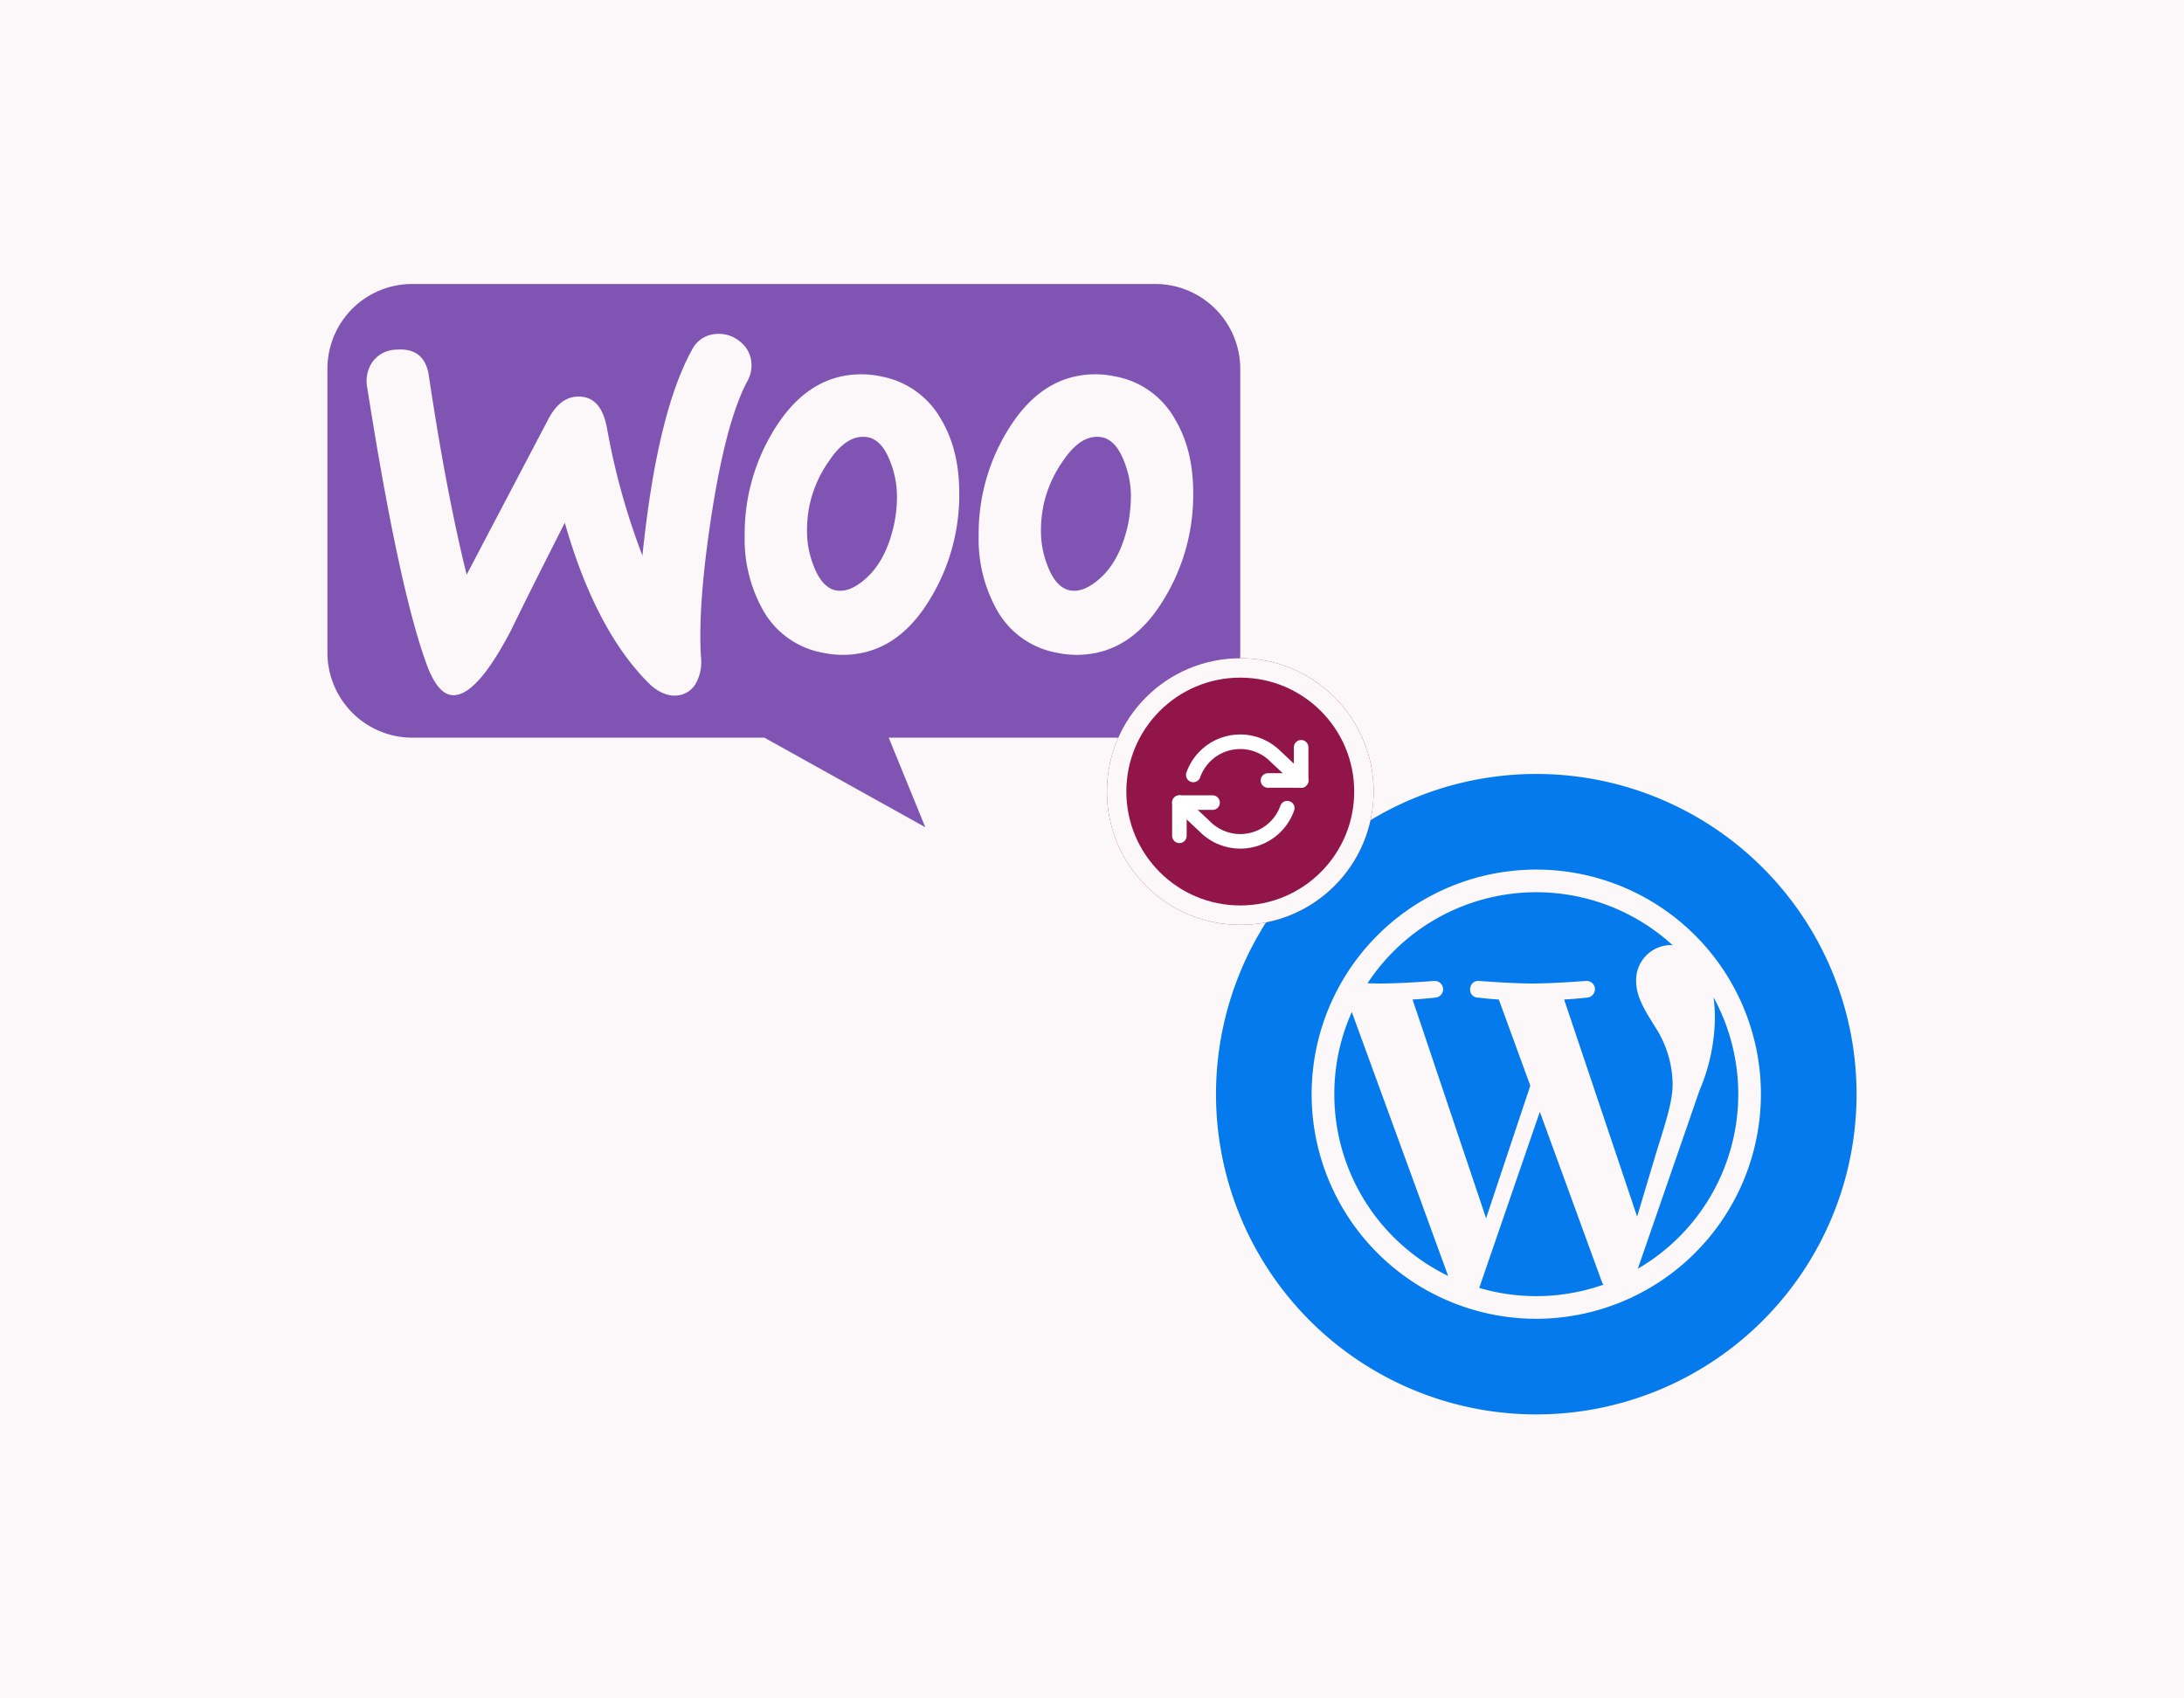 <svg xmlns="http://www.w3.org/2000/svg" width="450" height="350" viewBox="0 0 450 350"><g id="Integrates_with_WOO_Commerce_" data-name="Integrates with WOO Commerce " transform="translate(-1110 -1824)"><rect id="Integrates_with_WOO_Commerce_2" data-name="Integrates with WOO Commerce " width="450" height="350" transform="translate(1110 1824)" fill="#fcf7f9"></rect><g id="woocommerce-svgrepo-com" transform="translate(1177.468 1882.522)"><path id="Path_1647" data-name="Path 1647" d="M170.551,0H17.456A17.459,17.459,0,0,0,0,17.532V75.971A17.524,17.524,0,0,0,17.533,93.5h72.51l33.142,18.454L115.649,93.5h54.9a17.524,17.524,0,0,0,17.532-17.531V17.532A17.524,17.524,0,0,0,170.551,0ZM14.227,13.533a6.189,6.189,0,0,0-4.844,2.384,6.867,6.867,0,0,0-1.23,5.152Q14.957,64.322,20.84,79.431c1.538,3.691,3.306,5.46,5.383,5.306,3.229-.231,7.074-4.691,11.611-13.38q3.575-7.382,11.073-22.145,6.228,21.8,16.994,32.757c2,2.076,4.075,3,6.074,2.845a4.955,4.955,0,0,0,4.075-2.768,9.125,9.125,0,0,0,.923-5.075c-.461-7,.231-16.763,2.153-29.3,2-12.918,4.46-22.222,7.458-27.758a6.675,6.675,0,0,0,.769-3.691,6.023,6.023,0,0,0-2.384-4.383A6.681,6.681,0,0,0,80.124,10.3a5.906,5.906,0,0,0-5.075,3.383Q67.9,26.72,64.9,55.978a143.6,143.6,0,0,1-7.305-26.3c-.846-4.537-2.922-6.69-6.305-6.459q-3.46.231-5.767,4.614L28.683,59.9q-4.152-16.724-7.766-40.83Q20.109,13.072,14.227,13.533ZM162.4,19.07a17.71,17.71,0,0,1,12.3,8.92c2.461,4.152,3.69,9.15,3.69,15.148a41.194,41.194,0,0,1-6,21.761c-4.613,7.689-10.61,11.534-18.069,11.534a20.2,20.2,0,0,1-4.152-.461,17.709,17.709,0,0,1-12.3-8.919,29.783,29.783,0,0,1-3.69-15.225,40.744,40.744,0,0,1,6-21.684c4.69-7.689,10.687-11.534,18.069-11.534A20.18,20.18,0,0,1,162.4,19.07Zm-3.23,41.6c2.846-2.537,4.767-6.305,5.844-11.38a33.2,33.2,0,0,0,.538-5.69,19.512,19.512,0,0,0-1.384-7c-1.154-3-2.692-4.614-4.537-5-2.768-.538-5.459,1-8,4.767a24.849,24.849,0,0,0-4.075,9.15,26.707,26.707,0,0,0-.539,5.613,19.511,19.511,0,0,0,1.384,7c1.154,3,2.692,4.613,4.537,5C154.864,63.514,156.941,62.668,159.171,60.669Zm-32.679-32.68a17.87,17.87,0,0,0-12.3-8.92,20.188,20.188,0,0,0-4.152-.461c-7.382,0-13.379,3.845-18.07,11.534a40.741,40.741,0,0,0-6,21.684,29.776,29.776,0,0,0,3.691,15.225,17.708,17.708,0,0,0,12.3,8.919,20.185,20.185,0,0,0,4.153.461c7.459,0,13.456-3.844,18.069-11.534a41.2,41.2,0,0,0,6-21.761C130.182,37.14,128.951,32.142,126.491,27.989Zm-9.69,21.3c-1.076,5.075-3,8.843-5.843,11.38-2.23,2-4.306,2.845-6.228,2.461-1.846-.385-3.384-2-4.537-5a19.514,19.514,0,0,1-1.384-7,26.729,26.729,0,0,1,.539-5.613,24.859,24.859,0,0,1,4.075-9.15c2.538-3.768,5.229-5.306,8-4.767,1.846.385,3.384,2,4.537,5a19.512,19.512,0,0,1,1.384,7A26.942,26.942,0,0,1,116.8,49.289Z" transform="translate(0 0)" fill="#7f54b3" fill-rule="evenodd"></path></g><g id="wordpress-logo-svgrepo-com" transform="translate(1360.55 1983.496)"><g id="Group_42" data-name="Group 42" transform="translate(0.001)"><path id="Path_1649" data-name="Path 1649" d="M85.986,57.568A21.933,21.933,0,0,0,82.558,46.09c-2.11-3.428-4.09-6.33-4.09-9.759a7.208,7.208,0,0,1,6.991-7.387c.184,0,.362.023.537.032A41.605,41.605,0,0,0,23.125,36.81c.976.028,1.9.05,2.679.05,4.353,0,11.091-.529,11.091-.529a1.72,1.72,0,0,1,.267,3.428s-2.255.265-4.762.4L47.551,85.237,56.66,57.923,50.175,40.159c-2.24-.131-4.364-.4-4.364-.4-2.241-.132-1.979-3.56.263-3.428,0,0,6.873.528,10.96.528,4.353,0,11.093-.528,11.093-.528a1.719,1.719,0,0,1,.265,3.428s-2.26.265-4.762.4L78.67,84.895,82.82,71.026C84.619,65.266,85.986,61.13,85.986,57.568Z" transform="translate(8.098 6.322)" fill="#047aed"></path><path id="Path_1650" data-name="Path 1650" d="M18.054,53.267A41.623,41.623,0,0,0,41.51,90.72L21.656,36.331A41.453,41.453,0,0,0,18.054,53.267Z" transform="translate(6.323 12.723)" fill="#047aed"></path><path id="Path_1651" data-name="Path 1651" d="M52.656,51.57,40.168,87.851a41.609,41.609,0,0,0,25.577-.663,3.594,3.594,0,0,1-.3-.574Z" transform="translate(14.067 18.06)" fill="#047aed"></path><path id="Path_1652" data-name="Path 1652" d="M64.37,90.024a41.621,41.621,0,0,0,15.6-55.937,31.6,31.6,0,0,1,.281,4.279,39.216,39.216,0,0,1-3.165,14.906Z" transform="translate(22.542 11.937)" fill="#047aed"></path><path id="Path_1653" data-name="Path 1653" d="M65.991,0a65.991,65.991,0,1,0,65.991,65.991A65.991,65.991,0,0,0,65.991,0Zm0,112.277A46.286,46.286,0,1,1,112.275,65.99,46.34,46.34,0,0,1,65.992,112.277Z" transform="translate(0)" fill="#047aed"></path></g></g><g id="Ellipse_112" data-name="Ellipse 112" transform="translate(1338.076 1959.646)" fill="#911549" stroke="#fcf7f9" stroke-width="4"><circle cx="27.475" cy="27.475" r="27.475" stroke="none"></circle><circle cx="27.475" cy="27.475" r="25.475" fill="none"></circle></g><g id="Icon_feather-refresh-cw" data-name="Icon feather-refresh-cw" transform="translate(1353.007 1976.861)"><path id="Path_1667" data-name="Path 1667" d="M32.341,6v6.841H25.5" transform="translate(-7.256 -4.862)" fill="none" stroke="#fff" stroke-linecap="round" stroke-linejoin="round" stroke-width="3"></path><path id="Path_1668" data-name="Path 1668" d="M1.5,27.841V21H8.341" transform="translate(-1.5 -8.46)" fill="none" stroke="#fff" stroke-linecap="round" stroke-linejoin="round" stroke-width="3"></path><path id="Path_1669" data-name="Path 1669" d="M4.362,11.342A10.262,10.262,0,0,1,21.295,7.511l5.291,4.971M1.5,17.043l5.291,4.971a10.262,10.262,0,0,0,16.933-3.831" transform="translate(-1.5 -4.503)" fill="none" stroke="#fff" stroke-linecap="round" stroke-linejoin="round" stroke-width="3"></path></g></g></svg>